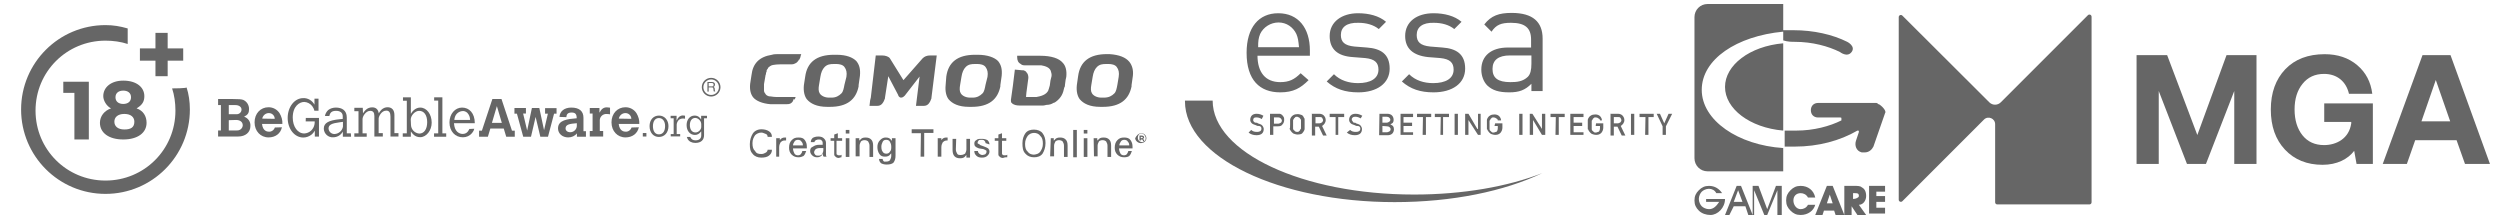 <svg width="474" height="41" viewBox="0 0 474 41" fill="none" xmlns="http://www.w3.org/2000/svg">
<g clip-path="url(#clip0_1_497)">
<g clip-path="url(#clip1_1_497)">
<path fill-rule="evenodd" clip-rule="evenodd" d="M14.105 26.444V17.602H12V15.497H16.842V26.444H14.105ZM27.368 18.234C27.368 19.286 26.947 19.918 25.895 20.549C27.158 20.971 27.79 22.023 27.79 23.286C27.79 25.181 26.105 26.444 23.368 26.444C20.632 26.444 18.947 25.181 18.947 23.286C18.947 22.023 19.79 20.971 21.053 20.549C20.21 20.128 19.579 19.076 19.579 18.234C19.579 16.549 21.053 15.286 23.368 15.286C25.895 15.286 27.368 16.549 27.368 18.234ZM21.684 23.076C21.684 23.918 22.316 24.549 23.579 24.549C24.842 24.549 25.474 24.128 25.474 23.076C25.474 22.234 24.842 21.602 23.579 21.602C22.316 21.602 21.684 22.234 21.684 23.076ZM21.895 18.444C21.895 19.286 22.526 19.707 23.368 19.707C24.21 19.707 24.842 19.286 24.842 18.444C24.842 17.602 24.21 17.181 23.368 17.181C22.526 17.181 21.895 17.602 21.895 18.444ZM32.632 16.76C33.053 18.023 33.263 19.497 33.263 20.971C33.263 28.339 27.368 34.234 20 34.234C12.632 34.234 6.737 28.339 6.737 20.971C6.737 13.602 12.632 7.707 20 7.707C21.474 7.707 22.947 7.918 24.21 8.339V5.392C22.737 4.971 21.474 4.76 20 4.76C11.158 4.76 4 11.918 4 20.76C4 29.602 11.158 36.76 20 36.76C28.842 36.76 36 29.602 36 20.76C36 19.286 35.789 17.813 35.368 16.549C35.579 16.76 32.632 16.76 32.632 16.76ZM31.79 9.181V6.234H29.474V9.181H26.526V11.497H29.474V14.444H31.79V11.497H34.737V9.181H31.79Z" fill="black" fill-opacity="0.6"/>
</g>
</g>
<g clip-path="url(#clip2_1_497)">
<g clip-path="url(#clip3_1_497)">
<path d="M41.35 18.773H44.103C45.342 18.773 45.769 18.816 46.132 18.944C46.815 19.264 47.22 19.926 47.22 20.673C47.22 21.399 47.007 21.762 46.281 22.125C47.05 22.381 47.541 23.107 47.477 23.897C47.477 25.093 46.537 25.882 45.171 25.882H41.35V24.73H41.883V19.926H41.35V18.773ZM43.378 19.926V21.655H44.787C45.299 21.698 45.769 21.335 45.79 20.823C45.79 20.78 45.79 20.759 45.79 20.759C45.79 20.289 45.32 19.926 44.659 19.926H43.378ZM43.378 22.787V24.73H44.893C45.47 24.772 45.982 24.367 46.025 23.79C46.025 23.79 46.025 23.79 46.025 23.747C46.025 23.128 45.513 22.744 44.765 22.744L43.378 22.787Z" fill="black" fill-opacity="0.6"/>
<path d="M53.454 24.132C53.198 25.328 52.216 26.053 50.914 26.053C49.398 26.053 48.267 24.858 48.267 23.193C48.267 21.527 49.398 20.332 50.914 20.332C51.746 20.332 52.536 20.738 53.006 21.463C53.369 22.083 53.582 22.766 53.54 23.492H49.676C49.825 24.901 50.722 24.965 50.978 24.965C51.49 25.007 51.96 24.644 52.109 24.175L53.454 24.132ZM52.088 22.531C52.088 21.912 51.576 21.442 50.999 21.442H50.956C50.337 21.442 49.825 21.912 49.718 22.488L52.088 22.531Z" fill="black" fill-opacity="0.6"/>
<path d="M57.98 22.36H60.478V25.904H59.688V24.773C59.538 25.029 59.368 25.242 59.154 25.456C58.663 25.861 58.087 26.075 57.51 26.075C55.845 26.075 54.543 24.452 54.543 22.36C54.543 20.268 55.845 18.603 57.489 18.603C58.386 18.56 59.197 19.073 59.624 19.841V18.709H60.392V20.994H59.602C59.538 20.674 59.389 20.375 59.197 20.119C58.834 19.649 58.258 19.35 57.681 19.329C56.806 19.329 55.504 20.097 55.504 22.296C55.504 24.025 56.443 25.306 57.681 25.306C58.663 25.264 59.453 24.538 59.624 23.598C59.667 23.427 59.667 23.193 59.667 23.022H57.959L57.98 22.36Z" fill="black" fill-opacity="0.6"/>
<path d="M66.562 25.925H65.003V24.943C64.641 25.626 63.915 26.032 63.167 26.032C62.271 26.096 61.46 25.392 61.395 24.474C61.395 24.431 61.395 24.41 61.395 24.367C61.395 23.321 62.292 22.808 64.47 22.595L64.982 22.552V22.018C64.982 21.399 64.512 21.015 63.744 21.015C62.975 21.015 62.591 21.271 62.442 21.997H61.609C61.673 21.57 61.908 21.165 62.228 20.866C62.634 20.545 63.167 20.396 63.68 20.396C64.811 20.396 65.751 20.908 65.751 22.275V25.285H66.519L66.562 25.925ZM65.003 23.107L64.491 23.171C62.826 23.385 62.292 23.684 62.292 24.367C62.335 24.986 62.826 25.413 63.424 25.413C64.213 25.37 64.897 24.794 65.025 24.004V23.107H65.003Z" fill="black" fill-opacity="0.6"/>
<path d="M68.825 21.485C69.081 21.122 69.55 20.353 70.554 20.353C71.279 20.353 71.685 20.716 71.813 21.485C71.963 21.229 72.112 21.015 72.326 20.802C72.646 20.503 73.052 20.332 73.478 20.332C74.311 20.332 74.781 20.866 74.781 21.805V25.242H75.549V25.883H74.034V22.104C74.034 21.335 73.777 20.972 73.244 20.972C72.304 20.972 71.792 22.104 71.792 22.488V25.242H72.582V25.883H70.981V21.997C70.981 21.314 70.725 21.015 70.191 21.015C69.358 21.015 68.739 22.061 68.739 22.574V25.285H69.529V25.925H67.181V25.285H67.971V21.079H67.181V20.439H68.782L68.825 21.485Z" fill="black" fill-opacity="0.6"/>
<path d="M76.383 18.453H77.898V21.591C78.112 21.186 78.731 20.396 79.67 20.396C80.909 20.396 81.848 21.655 81.848 23.256C81.848 24.73 80.844 26.01 79.67 26.01C78.688 26.01 78.219 25.37 77.898 24.922V25.925H76.361V25.285H77.13V19.094H76.404V18.453H76.383ZM77.92 23.619C77.92 24.516 78.603 25.242 79.478 25.327C80.418 25.327 80.994 24.495 80.994 23.15C80.994 21.805 80.375 21.015 79.478 21.015C78.688 21.015 77.877 21.89 77.877 22.68L77.92 23.619Z" fill="black" fill-opacity="0.6"/>
<path d="M82.317 18.453H83.876V25.285H84.602V25.925H82.296V25.285H83.086V19.072H82.317V18.453Z" fill="black" fill-opacity="0.6"/>
<path d="M89.916 24.41C89.852 24.73 89.703 24.986 89.489 25.242C89.062 25.754 88.443 26.032 87.76 26.032C86.287 26.032 85.22 24.879 85.22 23.214C85.22 21.613 86.266 20.396 87.611 20.396C88.956 20.396 90.023 21.442 90.023 23.363H86.074C86.138 24.153 86.33 24.623 86.693 24.986C86.992 25.242 87.333 25.392 87.696 25.392C88.315 25.392 88.7 25.093 88.998 24.452L89.916 24.41ZM89.126 22.744C89.126 22.232 88.956 21.762 88.593 21.378C88.337 21.165 88.016 21.015 87.696 21.058C87.013 21.101 86.437 21.57 86.244 22.211C86.202 22.381 86.138 22.573 86.138 22.744H89.126Z" fill="black" fill-opacity="0.6"/>
<path d="M93.354 18.773H95.083L97.069 24.772H97.602V25.925H95.98L95.51 24.367H92.97L92.5 25.925H90.835V24.772H91.369L93.354 18.773ZM94.208 20.118L93.269 23.299H95.147L94.208 20.118Z" fill="black" fill-opacity="0.6"/>
<path d="M97.538 20.481H99.716V21.527H99.182L99.95 24.751L100.847 20.481H102.256L103.153 24.687L103.879 21.549H103.345V20.503H105.522V21.549H105.053L103.9 25.925H102.448L101.552 22.168L100.676 25.925H99.203L98.008 21.549H97.538V20.481Z" fill="black" fill-opacity="0.6"/>
<path d="M110.624 24.879H111.094V25.925H109.386V25.285C108.981 25.797 108.383 26.053 107.721 26.053C106.632 26.053 105.8 25.327 105.8 24.345C105.8 22.744 107.614 22.573 109.344 22.424C109.344 21.591 109.045 21.335 108.362 21.335C107.679 21.335 107.422 21.655 107.38 22.168V22.211L106.077 22.168C106.141 21.079 107.017 20.396 108.319 20.396C109.835 20.396 110.624 21.079 110.624 22.317V24.879ZM109.322 23.363C108.063 23.47 107.23 23.577 107.23 24.345C107.23 24.772 107.593 25.071 108.127 25.071C108.767 25.071 109.322 24.559 109.365 23.919V23.876V23.363H109.322Z" fill="black" fill-opacity="0.6"/>
<path d="M113.678 21.335C114.04 20.652 114.446 20.353 115.044 20.353C115.257 20.353 115.45 20.396 115.663 20.417V21.677C115.45 21.634 115.236 21.613 115.023 21.613C114.339 21.57 113.763 22.082 113.72 22.744V24.836H114.361V25.883H111.82V24.836H112.354V21.527H111.82V20.481H113.656V21.335H113.678Z" fill="black" fill-opacity="0.6"/>
<path d="M121.128 24.132C120.872 25.328 119.89 26.053 118.588 26.053C117.072 26.053 115.94 24.858 115.94 23.193C115.94 21.527 117.072 20.332 118.588 20.332C119.42 20.332 120.21 20.738 120.68 21.463C121.043 22.083 121.256 22.766 121.214 23.492H117.307C117.456 24.901 118.353 24.965 118.609 24.965C119.121 25.007 119.591 24.644 119.74 24.175L121.128 24.132ZM119.698 22.531C119.698 21.912 119.185 21.442 118.609 21.442H118.566C117.947 21.442 117.435 21.912 117.328 22.488L119.698 22.531Z" fill="black" fill-opacity="0.6"/>
<path d="M135.004 15.55C135.175 15.55 135.324 15.592 135.41 15.678C135.516 15.763 135.559 15.87 135.559 16.02C135.559 16.126 135.538 16.233 135.474 16.318C135.431 16.404 135.346 16.468 135.239 16.489C135.282 16.489 135.324 16.511 135.367 16.532C135.41 16.553 135.431 16.575 135.452 16.617C135.474 16.66 135.495 16.681 135.495 16.724C135.495 16.767 135.517 16.809 135.517 16.852C135.517 16.895 135.517 16.938 135.517 16.98C135.517 17.023 135.517 17.066 135.538 17.108C135.538 17.151 135.559 17.194 135.559 17.236C135.581 17.279 135.581 17.322 135.623 17.343H135.346C135.324 17.322 135.324 17.3 135.303 17.258C135.303 17.215 135.303 17.194 135.282 17.151C135.282 17.108 135.282 17.066 135.282 17.023C135.282 16.98 135.282 16.938 135.26 16.895C135.26 16.852 135.239 16.809 135.239 16.767C135.239 16.724 135.218 16.681 135.196 16.66C135.175 16.639 135.154 16.596 135.111 16.596C135.068 16.575 135.026 16.575 134.962 16.575H134.364V17.364H134.129V15.55H135.004ZM135.047 16.382C135.09 16.382 135.132 16.361 135.175 16.34C135.218 16.318 135.239 16.276 135.26 16.233C135.282 16.19 135.303 16.148 135.303 16.062C135.303 15.977 135.282 15.891 135.218 15.827C135.175 15.763 135.09 15.742 134.962 15.742H134.364V16.382H134.876C134.94 16.404 135.004 16.382 135.047 16.382Z" fill="black" fill-opacity="0.6"/>
<path d="M134.833 18.304C133.851 18.304 133.062 17.514 133.062 16.532C133.062 15.55 133.851 14.76 134.833 14.76C135.815 14.76 136.605 15.55 136.605 16.532C136.605 17.514 135.794 18.304 134.833 18.304ZM134.833 15.059C134.022 15.059 133.36 15.721 133.36 16.532C133.36 17.343 134.022 18.005 134.833 18.005C135.645 18.005 136.307 17.343 136.307 16.532C136.307 15.721 135.645 15.059 134.833 15.059Z" fill="black" fill-opacity="0.6"/>
<path d="M121.875 25.221H122.558V25.883H121.875V25.221Z" fill="black" fill-opacity="0.6"/>
<path d="M123.156 23.918C123.156 22.723 123.882 21.912 124.95 21.912C125.996 21.912 126.743 22.765 126.743 23.918C126.743 25.135 125.996 25.968 124.928 25.968C123.882 25.968 123.156 25.135 123.156 23.918ZM124.928 25.477C125.675 25.477 126.102 24.879 126.102 23.897C126.102 22.979 125.633 22.381 124.928 22.381C124.224 22.381 123.797 22.979 123.797 23.918C123.797 24.9 124.224 25.477 124.928 25.477Z" fill="black" fill-opacity="0.6"/>
<path d="M128.28 22.872C128.472 22.467 128.579 22.339 128.75 22.168C128.963 21.997 129.198 21.89 129.454 21.89C129.54 21.89 129.689 21.912 129.881 21.933V22.509C129.689 22.467 129.561 22.467 129.475 22.467C128.408 22.467 128.301 23.555 128.301 23.62V25.413H128.963V25.861H127.17V25.413H127.725V22.424H127.148V21.954H128.28V22.872Z" fill="black" fill-opacity="0.6"/>
<path d="M132.934 24.922C132.571 25.413 132.186 25.584 131.759 25.584C130.82 25.584 130.18 24.815 130.18 23.705C130.18 22.659 130.82 21.912 131.695 21.912C132.421 21.912 132.742 22.36 132.934 22.659V21.954H134.044V22.424H133.489V25.626C133.489 26.566 132.891 27.099 131.824 27.099C131.183 27.099 130.628 26.822 130.372 26.352C130.329 26.267 130.286 26.16 130.222 25.968H130.863C131.098 26.437 131.375 26.608 131.888 26.608C132.549 26.608 132.955 26.267 132.955 25.69V24.922H132.934ZM132.934 23.406C132.934 22.979 132.4 22.36 131.824 22.36C131.183 22.36 130.799 22.894 130.799 23.726C130.799 24.58 131.204 25.114 131.866 25.114C132.443 25.114 132.955 24.559 132.955 24.089V23.406H132.934Z" fill="black" fill-opacity="0.6"/>
</g>
</g>
<g clip-path="url(#clip4_1_497)">
<g clip-path="url(#clip5_1_497)">
<path d="M216.418 25.26C216.98 25.26 217.355 25.76 217.355 26.198C217.355 26.76 216.855 27.135 216.293 27.135C215.73 27.135 215.23 26.635 215.23 26.198C215.48 25.698 215.855 25.26 216.418 25.26ZM216.418 25.323C215.918 25.323 215.73 25.698 215.73 26.135C215.73 26.573 216.105 26.948 216.543 26.948C217.043 26.948 217.23 26.573 217.23 26.135C217.168 25.823 216.918 25.323 216.418 25.323ZM216.293 26.635H216.043V25.698C216.168 25.698 216.293 25.698 216.418 25.698C216.543 25.698 216.668 25.698 216.793 25.823C216.918 25.823 216.918 25.948 216.918 26.073C216.918 26.198 216.793 26.323 216.668 26.323C216.793 26.323 216.793 26.448 216.918 26.573C216.918 26.698 217.043 26.823 217.043 26.823H216.793C216.793 26.823 216.668 26.698 216.668 26.573C216.668 26.448 216.543 26.448 216.418 26.448H216.293V26.635ZM216.293 26.198H216.418C216.543 26.198 216.668 26.198 216.668 26.073C216.668 25.948 216.543 25.948 216.418 25.948C216.293 25.948 216.293 25.948 216.293 25.948V26.198ZM213.168 29.823C212.668 29.823 212.23 29.698 211.855 29.323C211.48 28.948 211.355 28.51 211.355 28.01C211.355 27.448 211.48 26.948 211.855 26.573C212.23 26.198 212.543 26.073 213.168 26.073C213.668 26.073 214.105 26.198 214.355 26.573C214.605 26.948 214.73 27.26 214.73 27.885V28.135H212.168C212.168 28.51 212.293 28.823 212.418 29.073C212.543 29.323 212.793 29.448 213.105 29.448C213.355 29.448 213.605 29.323 213.668 29.198C213.73 29.073 213.918 28.823 213.918 28.635H214.605C214.48 29.01 214.355 29.323 214.105 29.573C213.98 29.698 213.605 29.823 213.168 29.823ZM214.105 27.573C214.105 27.198 213.98 27.01 213.855 26.885C213.73 26.635 213.48 26.51 213.168 26.51C212.855 26.51 212.605 26.635 212.48 26.885C212.355 27.135 212.23 27.26 212.23 27.573H214.105ZM207.355 26.198H208.043V26.698C208.043 26.573 208.168 26.573 208.168 26.573C208.418 26.198 208.73 26.073 209.23 26.073C209.73 26.073 210.043 26.198 210.293 26.448C210.543 26.698 210.668 27.01 210.668 27.635V29.76H209.98V27.635C209.98 27.26 209.855 27.073 209.73 26.823C209.605 26.698 209.355 26.573 209.043 26.573C208.73 26.573 208.48 26.698 208.355 26.823C208.23 27.073 208.105 27.323 208.105 27.635V29.635H207.418L207.355 26.198ZM205.48 24.635H206.168V25.323H205.48V24.635ZM205.48 26.198H206.168V29.76H205.48V26.198ZM203.48 24.635H204.168V29.823H203.48V24.635ZM199.23 26.198H199.793V26.698C199.793 26.573 199.918 26.573 199.918 26.573C200.168 26.198 200.48 26.073 200.98 26.073C201.48 26.073 201.793 26.198 202.043 26.448C202.293 26.698 202.418 27.01 202.418 27.635V29.76H201.73V27.635C201.73 27.26 201.605 27.073 201.48 26.823C201.355 26.698 201.105 26.573 200.793 26.573C200.48 26.573 200.23 26.698 200.105 26.823C199.98 27.073 199.855 27.323 199.855 27.635V29.635H199.105L199.23 26.198ZM194.418 29.135C193.918 28.635 193.855 27.948 193.855 27.135C193.855 26.323 194.105 25.698 194.418 25.26C194.793 24.76 195.355 24.573 196.043 24.573C196.73 24.573 197.355 24.823 197.668 25.26C198.043 25.76 198.23 26.323 198.23 27.135C198.23 27.948 197.98 28.635 197.668 29.135C197.293 29.635 196.73 29.823 196.043 29.823C195.355 29.823 194.793 29.573 194.418 29.135ZM197.23 28.76C197.48 28.385 197.73 27.948 197.73 27.26C197.73 26.573 197.605 26.073 197.23 25.76C196.98 25.385 196.543 25.198 196.043 25.198C195.543 25.198 195.105 25.448 194.855 25.76C194.605 26.135 194.355 26.573 194.355 27.26C194.355 27.948 194.48 28.448 194.855 28.76C195.105 29.135 195.543 29.323 196.043 29.323C196.543 29.26 196.98 29.135 197.23 28.76ZM190.668 29.823C190.418 29.823 190.293 29.948 190.105 29.948C189.918 29.948 189.605 29.823 189.543 29.698C189.293 29.573 189.293 29.323 189.293 29.198V26.698H188.605V26.198H189.293V25.51L189.98 25.26V26.198H190.793V26.698H189.98V29.073C189.98 29.198 189.98 29.323 190.105 29.323C190.23 29.448 190.23 29.448 190.48 29.448C190.73 29.448 190.855 29.448 190.98 29.323V29.823H190.668ZM186.855 27.135C186.855 26.885 186.73 26.76 186.605 26.635C186.48 26.51 186.23 26.51 186.105 26.51C185.855 26.51 185.605 26.51 185.543 26.635C185.48 26.76 185.355 26.885 185.355 27.01C185.355 27.135 185.355 27.26 185.48 27.26C185.605 27.26 185.73 27.385 185.855 27.51L186.543 27.76C186.918 27.885 187.105 28.01 187.355 28.135C187.48 28.26 187.605 28.51 187.605 28.698C187.605 29.073 187.48 29.26 187.23 29.51C186.98 29.76 186.668 29.885 186.168 29.885C185.668 29.885 185.355 29.76 185.105 29.51C184.855 29.26 184.73 29.01 184.73 28.635H185.418C185.418 28.885 185.543 29.01 185.668 29.135C185.793 29.26 186.043 29.385 186.23 29.385C186.48 29.385 186.73 29.26 186.793 29.26C186.918 29.135 187.043 29.01 187.043 28.76C187.043 28.635 187.043 28.51 186.918 28.51C186.793 28.385 186.668 28.385 186.418 28.26L185.605 28.135C185.23 28.01 185.043 27.885 184.918 27.76C184.793 27.635 184.73 27.448 184.73 27.26C184.73 26.885 184.855 26.698 185.105 26.573C185.355 26.323 185.668 26.323 186.168 26.323C186.668 26.323 186.98 26.448 187.23 26.573C187.48 26.823 187.605 27.073 187.605 27.385L186.855 27.135ZM181.23 28.323C181.23 28.698 181.355 28.885 181.48 29.135C181.605 29.385 181.855 29.385 182.168 29.385C182.543 29.385 182.73 29.26 182.98 29.135C183.105 28.885 183.23 28.635 183.23 28.323V26.323H183.918V29.885H183.23V29.385L183.105 29.51C182.855 29.885 182.543 30.01 182.043 30.01C181.543 30.01 181.23 29.885 180.98 29.635C180.73 29.385 180.605 28.948 180.605 28.448V26.323H181.293L181.23 28.323ZM177.793 26.198H178.48V26.573C178.73 26.198 179.043 26.073 179.418 26.073H179.668V26.635H179.543C179.168 26.635 178.98 26.76 178.73 27.01C178.605 27.26 178.48 27.51 178.48 27.948V29.698H177.793V26.198ZM174.605 25.26H172.855V24.51H176.98V25.198H175.23V29.698H174.543L174.605 25.26ZM168.043 30.635C168.418 30.635 168.605 30.51 168.73 30.385C168.855 30.135 168.98 29.885 168.98 29.573V29.073L168.855 29.198C168.605 29.573 168.293 29.698 167.793 29.698C167.293 29.698 166.98 29.573 166.73 29.198C166.48 28.823 166.355 28.385 166.355 27.885C166.355 27.385 166.48 26.948 166.855 26.573C167.23 26.198 167.543 26.073 167.918 26.073C168.418 26.073 168.73 26.198 168.98 26.573L169.105 26.698V26.198H169.793V29.51C169.793 30.073 169.668 30.448 169.418 30.823C169.168 31.073 168.73 31.198 168.105 31.198C167.605 31.198 167.293 31.073 167.043 30.948C166.793 30.698 166.668 30.448 166.668 30.135H167.355C167.355 30.385 167.48 30.51 167.605 30.635C167.668 30.635 167.793 30.635 168.043 30.635ZM168.043 26.51C167.668 26.51 167.48 26.635 167.355 26.885C167.23 27.135 167.105 27.448 167.105 27.823C167.105 28.323 167.23 28.635 167.355 28.76C167.48 29.01 167.73 29.135 168.043 29.135C168.355 29.135 168.605 29.01 168.73 28.76C168.98 28.51 168.98 28.198 168.98 27.823C168.98 27.323 168.855 27.135 168.73 26.885C168.605 26.635 168.355 26.51 168.043 26.51ZM162.23 26.198H162.918V26.698C162.918 26.573 163.043 26.573 163.043 26.573C163.293 26.198 163.605 26.073 164.105 26.073C164.605 26.073 164.918 26.198 165.168 26.448C165.418 26.698 165.543 27.01 165.543 27.635V29.76H164.855V27.635C164.855 27.26 164.73 27.073 164.605 26.823C164.48 26.698 164.23 26.573 163.918 26.573C163.605 26.573 163.355 26.698 163.23 26.823C163.105 27.073 162.98 27.323 162.98 27.635V29.635H162.23C162.23 29.573 162.23 26.198 162.23 26.198ZM160.355 24.635H161.043V25.323H160.355V24.635ZM160.355 26.198H161.043V29.76H160.355V26.198ZM159.543 29.823C159.293 29.823 159.168 29.948 158.98 29.948C158.793 29.948 158.48 29.823 158.418 29.698C158.168 29.573 158.168 29.323 158.168 29.198V26.698H157.48V26.198H158.168V25.51L158.855 25.26V26.198H159.668V26.698H158.605V29.073C158.605 29.198 158.605 29.323 158.73 29.323C158.855 29.448 158.855 29.448 159.105 29.448C159.355 29.448 159.48 29.448 159.605 29.323C159.543 29.385 159.543 29.823 159.543 29.823ZM154.918 29.823C154.543 29.823 154.23 29.698 153.98 29.448C153.73 29.198 153.605 28.948 153.605 28.635C153.605 28.26 153.73 27.948 154.105 27.823C154.48 27.573 154.793 27.448 155.418 27.448H155.98V27.073C155.98 26.823 155.855 26.698 155.73 26.573C155.605 26.448 155.355 26.448 155.168 26.448C154.918 26.448 154.793 26.573 154.668 26.573C154.543 26.698 154.418 26.823 154.418 26.948H153.73C153.73 26.573 153.855 26.385 154.105 26.135C154.355 26.01 154.668 25.885 155.168 25.885C155.668 25.885 155.98 26.01 156.23 26.26C156.48 26.51 156.605 26.76 156.605 27.073V28.385C156.605 28.76 156.605 28.948 156.605 29.198C156.605 29.448 156.605 29.573 156.73 29.698H156.168C156.168 29.698 156.043 29.573 156.043 29.448C156.043 29.323 156.043 29.198 156.043 29.073C156.043 29.198 155.918 29.198 155.918 29.323C155.668 29.698 155.293 29.823 154.918 29.823ZM155.98 28.073H155.418C155.043 28.073 154.73 28.198 154.605 28.323C154.48 28.448 154.355 28.698 154.355 28.885C154.355 29.073 154.48 29.26 154.605 29.385C154.73 29.51 154.98 29.51 155.168 29.51C155.543 29.51 155.73 29.385 155.855 29.26C155.98 29.01 156.105 28.76 156.105 28.448V28.073H155.98ZM151.418 29.823C150.918 29.823 150.48 29.698 150.105 29.323C149.73 28.948 149.605 28.51 149.605 28.01C149.605 27.448 149.73 26.948 150.105 26.573C150.48 26.198 150.793 26.073 151.418 26.073C151.98 26.073 152.355 26.198 152.605 26.573C152.855 26.948 152.98 27.26 152.98 27.885V28.135H150.355C150.355 28.51 150.48 28.823 150.605 29.073C150.73 29.323 150.98 29.448 151.293 29.448C151.543 29.448 151.793 29.323 151.855 29.198C151.98 29.073 152.105 28.823 152.105 28.635H152.855C152.73 29.01 152.605 29.323 152.355 29.573C152.105 29.698 151.793 29.823 151.418 29.823ZM152.23 27.573C152.23 27.198 152.105 27.01 151.98 26.885C151.855 26.635 151.605 26.51 151.293 26.51C150.98 26.51 150.73 26.635 150.605 26.885C150.48 27.135 150.355 27.26 150.355 27.573H152.23ZM147.168 26.198H147.855V26.573C148.105 26.198 148.418 26.073 148.793 26.073H149.043V26.635H148.793C148.418 26.635 148.23 26.76 147.98 27.01C147.855 27.26 147.73 27.51 147.73 27.948V29.698H147.168V26.198ZM146.355 28.448C146.355 28.948 146.105 29.26 145.793 29.51C145.48 29.76 144.98 29.885 144.355 29.885C143.668 29.885 143.043 29.635 142.73 29.198C142.23 28.698 142.168 28.135 142.168 27.323C142.168 26.51 142.418 25.823 142.73 25.323C143.043 24.823 143.668 24.51 144.355 24.51C144.918 24.51 145.418 24.635 145.793 24.885C146.168 25.135 146.355 25.448 146.355 25.948H145.543C145.543 25.698 145.418 25.448 145.168 25.385C144.918 25.323 144.668 25.135 144.355 25.135C143.855 25.135 143.418 25.385 143.168 25.635C142.918 26.01 142.668 26.448 142.668 27.135C142.668 27.823 142.793 28.323 143.168 28.635C143.418 29.135 143.855 29.198 144.355 29.198C144.73 29.198 144.918 29.073 145.168 28.948C145.418 28.823 145.543 28.573 145.543 28.385H146.355V28.448ZM167.793 18.51V18.635C167.668 19.01 167.543 19.323 167.23 19.698C166.98 19.948 166.73 20.073 166.293 20.073H164.855L164.98 19.01L165.105 18.51L166.043 10.51H167.23C167.918 10.51 168.543 10.76 168.73 11.072L171.293 15.197L174.918 11.072C175.293 10.697 175.73 10.51 176.418 10.51H177.605L176.605 18.51V18.635C176.48 19.01 176.355 19.323 176.043 19.698C175.793 19.948 175.543 20.073 175.105 20.073H173.668L174.355 14.51L171.543 18.135C171.418 18.26 171.168 18.51 170.855 18.51C170.48 18.51 170.293 18.135 170.293 18.01L168.418 14.447L167.793 18.51ZM150.855 18.385H147.105C146.605 18.385 146.168 18.26 145.793 18.26C145.418 18.135 145.23 18.01 145.105 17.76C144.98 17.635 144.855 17.385 144.855 17.26C144.855 17.26 144.855 17.26 144.855 17.135C144.855 17.01 144.855 16.885 144.855 16.76C144.855 16.635 144.855 16.26 144.855 15.947L145.105 14.51C145.105 14.26 145.23 14.135 145.23 14.01V13.885C145.23 13.76 145.355 13.635 145.355 13.51V13.385C145.355 13.26 145.48 13.135 145.48 13.135C145.605 13.01 145.605 13.01 145.605 12.885C145.855 12.635 146.168 12.385 146.543 12.322C146.918 12.26 147.355 12.197 147.98 12.197H150.105C150.48 12.197 150.668 12.072 150.918 11.947C151.168 11.822 151.293 11.572 151.418 11.447C151.418 11.322 151.418 11.322 151.543 11.322C151.668 11.072 151.793 10.822 151.793 10.635L151.918 10.26H147.668C147.168 10.26 146.73 10.26 146.355 10.385C143.98 10.76 142.73 12.01 142.48 14.26L142.23 15.885C142.105 17.073 142.355 17.885 142.793 18.448C143.355 19.135 144.543 19.635 146.105 19.76H148.918C149.293 19.76 149.605 19.76 149.855 19.635C150.105 19.51 150.355 19.26 150.418 18.948C150.418 18.823 150.543 18.823 150.543 18.698C150.605 19.135 150.73 18.76 150.855 18.385ZM193.793 13.322C193.918 13.322 194.043 13.322 194.043 13.322C194.418 13.447 194.543 13.572 194.605 13.697C194.855 13.947 194.98 14.26 194.98 14.76L194.605 17.573L194.543 18.26V18.385H196.168C196.293 18.385 196.418 18.385 196.543 18.385C197.23 18.26 198.418 18.01 198.793 17.073V17.01C198.918 16.76 198.918 16.51 199.043 16.198L199.168 15.26L199.293 14.76C199.418 14.385 199.418 14.072 199.293 13.697C199.168 12.76 198.105 12.51 197.418 12.385C197.293 12.385 197.043 12.385 197.043 12.385H194.23C193.855 12.385 193.668 12.26 193.543 12.135C193.043 11.885 192.855 11.447 192.855 10.822V10.572H196.605C196.605 10.572 196.605 10.572 196.73 10.572H197.23C199.355 10.572 200.793 11.072 201.48 11.885C202.043 12.447 202.293 13.385 202.168 14.572L202.043 15.135L201.918 16.073C201.918 16.198 201.918 16.448 201.793 16.573C201.668 17.135 201.543 17.635 201.293 18.073C201.043 18.51 200.73 18.885 200.23 19.26C200.105 19.385 199.855 19.51 199.73 19.51C199.355 19.76 198.918 19.885 198.418 19.885C198.293 19.885 198.043 20.01 197.73 20.01C197.418 20.01 197.043 20.01 196.543 20.01H193.355C192.668 20.01 192.293 19.885 191.918 19.635C191.918 19.51 191.793 19.51 191.793 19.51C191.668 19.385 191.668 19.135 191.668 18.948L192.043 16.26L192.418 13.197L193.793 13.322ZM214.105 11.697C213.418 10.885 212.23 10.385 210.355 10.26H209.855C206.543 10.26 204.793 11.697 204.418 14.385L204.168 16.135C204.043 17.323 204.293 18.26 204.73 18.823C205.418 19.635 206.605 20.26 208.605 20.26H209.105C212.418 20.26 214.043 18.823 214.543 16.385V16.135L214.793 14.385C214.918 13.322 214.668 12.385 214.105 11.697ZM211.855 16.073C211.73 16.76 211.605 17.385 211.293 17.698C210.793 18.198 210.23 18.51 209.293 18.51H208.793C207.98 18.51 207.293 18.135 207.043 17.698C206.793 17.323 206.793 16.76 206.918 16.073L207.168 14.572C207.293 13.76 207.543 13.135 207.98 12.697C208.48 12.197 209.043 12.135 209.73 12.135H210.23C210.73 12.135 211.418 12.26 211.73 12.697C212.105 13.197 212.23 13.76 212.105 14.572L211.855 16.073ZM185.355 10.385H184.855C181.543 10.385 179.793 11.822 179.418 14.51L179.293 16.135C179.168 17.323 179.418 18.26 179.855 18.823C180.543 19.635 181.73 20.26 183.73 20.26H184.23C187.543 20.26 189.168 18.823 189.668 16.385V16.135L189.918 14.385C190.043 13.072 189.793 12.26 189.23 11.572C188.543 10.885 187.23 10.385 185.355 10.385ZM186.855 16.073C186.73 16.76 186.605 17.385 186.293 17.698C185.793 18.198 185.23 18.51 184.418 18.51H183.918C183.105 18.51 182.418 18.135 182.168 17.698C181.918 17.323 181.918 16.76 182.043 16.073L182.293 14.572C182.418 13.76 182.668 13.135 183.105 12.697C183.605 12.197 184.168 12.135 184.855 12.135H185.355C185.855 12.135 186.543 12.26 186.855 12.697C187.23 13.197 187.355 13.76 187.23 14.572L186.855 16.073ZM158.605 10.385H158.105C154.793 10.385 153.043 11.822 152.668 14.51L152.418 16.135C152.293 17.323 152.543 18.26 152.98 18.823C153.668 19.635 154.855 20.26 156.855 20.26H157.355C160.668 20.26 162.293 18.823 162.793 16.385V16.135L163.043 14.385C163.168 13.072 162.918 12.26 162.355 11.572C161.668 10.885 160.48 10.385 158.605 10.385ZM160.105 16.073C159.98 16.76 159.855 17.385 159.543 17.698C159.043 18.198 158.48 18.51 157.668 18.51H157.168C156.355 18.51 155.668 18.135 155.418 17.698C155.168 17.323 155.168 16.76 155.293 16.073L155.543 14.572C155.668 13.76 155.918 13.135 156.355 12.697C156.855 12.197 157.418 12.135 158.105 12.135H158.605C159.105 12.135 159.793 12.26 160.105 12.697C160.48 13.197 160.605 13.76 160.48 14.572L160.105 16.073Z" fill="black" fill-opacity="0.6"/>
</g>
</g>
<g clip-path="url(#clip6_1_497)">
<g clip-path="url(#clip7_1_497)">
<path d="M290.356 10.51H286.293C284.106 10.51 282.981 11.385 282.981 13.072C282.981 14.76 283.981 15.572 286.356 15.572C287.668 15.572 288.731 15.447 289.668 14.572C290.168 14.072 290.356 13.26 290.356 12.072V10.51ZM290.356 17.26V15.885C289.168 17.073 288.043 17.51 286.168 17.51C284.168 17.51 282.981 17.135 281.981 16.198C281.293 15.51 280.856 14.385 280.856 13.197C280.856 10.635 282.668 9.01 285.918 9.01H290.293V7.51C290.293 5.323 289.168 4.323 286.481 4.323C284.606 4.323 283.668 4.698 282.793 6.01L281.418 4.635C282.731 2.948 284.231 2.448 286.606 2.448C290.606 2.448 292.481 4.135 292.481 7.323V17.26H290.356ZM271.793 17.51C269.293 17.51 267.418 16.885 265.793 15.447L267.168 14.072C268.356 15.26 269.981 15.76 271.731 15.76C274.106 15.76 275.606 14.885 275.606 13.197C275.606 11.885 274.918 11.197 273.106 11.01L270.731 10.822C267.918 10.51 266.418 9.198 266.418 6.823C266.418 4.135 268.606 2.51 271.793 2.51C273.856 2.51 275.793 3.01 277.106 4.135L275.731 5.51C274.731 4.698 273.356 4.323 271.856 4.323C269.731 4.26 268.606 5.135 268.606 6.635C268.606 7.948 269.293 8.635 271.168 8.823L273.481 9.01C276.043 9.198 277.793 10.197 277.793 13.01C277.793 15.822 275.356 17.51 271.793 17.51ZM257.543 17.51C255.043 17.51 253.168 16.885 251.543 15.447L252.918 14.072C254.105 15.26 255.731 15.76 257.481 15.76C259.856 15.76 261.356 14.885 261.356 13.197C261.356 11.885 260.668 11.197 258.856 11.01L256.48 10.822C253.605 10.635 252.105 9.323 252.105 6.823C252.105 4.135 254.418 2.51 257.481 2.51C259.543 2.51 261.481 3.01 262.793 4.135L261.418 5.51C260.418 4.698 259.043 4.323 257.543 4.323C255.356 4.26 254.23 5.135 254.23 6.635C254.23 7.948 254.918 8.635 256.793 8.823L259.168 9.01C261.731 9.198 263.481 10.197 263.481 13.01C263.481 15.822 261.043 17.51 257.543 17.51ZM245.793 6.448C245.168 5.135 243.918 4.26 242.418 4.26C240.918 4.26 239.543 5.135 238.918 6.448C238.605 7.26 238.543 7.76 238.543 8.948H246.293C246.168 7.698 246.105 7.198 245.793 6.448ZM238.418 10.51C238.418 13.697 239.918 15.572 242.73 15.572C244.418 15.572 245.418 15.072 246.605 13.885L248.105 15.197C246.605 16.698 245.23 17.51 242.73 17.51C238.855 17.51 236.355 15.197 236.355 10.01C236.355 5.198 238.668 2.51 242.355 2.51C246.168 2.51 248.355 5.323 248.355 9.573V10.572H238.418V10.51ZM315.231 23.948L314.106 21.573H314.731L315.543 23.385L316.356 21.573H317.043L315.856 23.948V25.573H315.231V23.948ZM311.981 22.198H310.856V21.573H313.543V22.198H312.543V25.573H311.918L311.981 22.198ZM309.231 21.573H309.856V25.573H309.231V21.573ZM305.856 23.385H306.731C306.918 23.385 307.106 23.26 307.231 23.198C307.356 23.073 307.418 22.885 307.418 22.823C307.418 22.635 307.293 22.448 307.231 22.323C307.106 22.198 307.043 22.198 306.856 22.198H305.981V23.385H305.856ZM305.293 21.573H306.793C307.106 21.573 307.418 21.698 307.606 21.885C307.793 22.073 307.981 22.385 307.981 22.76C307.981 23.26 307.668 23.635 307.293 23.885L308.168 25.698H307.481L306.668 24.01H305.981V25.698H305.356V21.635L305.293 21.573ZM302.606 23.385H303.981V24.198C303.981 24.573 303.856 24.885 303.606 25.198C303.293 25.51 302.981 25.573 302.606 25.573C302.293 25.573 301.981 25.448 301.793 25.385C301.606 25.26 301.418 25.073 301.293 24.885C301.293 24.76 301.168 24.76 301.168 24.698C301.168 24.573 301.168 24.573 301.043 24.51C301.043 24.323 301.043 24.01 301.043 23.635C301.043 23.135 301.043 22.823 301.043 22.76C301.043 22.573 301.168 22.448 301.168 22.385C301.293 22.198 301.356 22.073 301.668 21.885C301.856 21.76 302.168 21.698 302.481 21.698C302.856 21.698 303.168 21.823 303.356 22.01C303.543 22.198 303.731 22.51 303.731 22.823H303.356C303.356 22.635 303.231 22.51 303.043 22.448C302.918 22.323 302.731 22.26 302.543 22.26C302.418 22.26 302.231 22.26 302.168 22.385C302.043 22.51 301.981 22.51 301.981 22.573C301.981 22.698 301.856 22.76 301.793 22.885C301.793 23.01 301.793 23.26 301.793 23.698C301.793 24.135 301.793 24.385 301.793 24.51C301.793 24.635 301.918 24.823 301.981 24.823C302.106 24.948 302.106 24.948 302.168 25.01C302.293 25.135 302.356 25.135 302.543 25.135C302.731 25.135 302.918 25.01 303.168 24.948C303.293 24.76 303.356 24.573 303.356 24.323V23.885H302.543L302.606 23.385ZM297.731 21.573H300.231V22.198H298.356V23.26H299.981V23.885H298.356V25.073H300.231V25.573H297.731V21.573ZM294.981 22.198H293.981V21.573H296.668V22.198H295.543V25.573H294.918L294.981 22.198ZM290.043 21.573H290.543L292.356 24.448V21.573H292.981V25.573H292.356L290.668 22.76V25.573H290.043V21.573ZM288.043 21.573H288.668V25.573H288.043V21.573ZM283.481 23.385H284.856V24.198C284.856 24.573 284.731 24.885 284.481 25.198C284.168 25.51 283.856 25.573 283.481 25.573C283.168 25.573 282.856 25.448 282.668 25.385C282.481 25.26 282.293 25.073 282.168 24.885C282.168 24.76 282.043 24.76 282.043 24.698C282.043 24.573 282.043 24.573 281.918 24.51C281.918 24.323 281.918 24.01 281.918 23.635C281.918 23.135 281.918 22.823 281.918 22.76C281.918 22.573 282.043 22.448 282.043 22.385C282.168 22.198 282.231 22.073 282.543 21.885C282.731 21.76 283.043 21.698 283.356 21.698C283.731 21.698 284.043 21.823 284.231 22.01C284.418 22.198 284.606 22.51 284.606 22.823H283.981C283.981 22.635 283.856 22.51 283.668 22.448C283.543 22.323 283.356 22.26 283.168 22.26C283.043 22.26 282.856 22.26 282.793 22.385C282.731 22.51 282.606 22.51 282.606 22.573C282.606 22.698 282.481 22.76 282.418 22.885C282.418 23.01 282.418 23.26 282.418 23.698C282.418 24.135 282.418 24.385 282.418 24.51C282.418 24.635 282.543 24.823 282.606 24.823C282.731 24.948 282.731 24.948 282.793 25.01C282.918 25.135 282.981 25.135 283.168 25.135C283.356 25.135 283.543 25.01 283.793 24.948C283.918 24.76 283.981 24.573 283.981 24.323V23.885H283.356L283.481 23.385ZM277.793 21.573H278.418L280.106 24.448H280.231V21.573H280.731V25.573H280.231L278.418 22.76V25.573H277.793V21.573ZM275.793 21.573H276.418V25.573H275.793V21.573ZM273.168 22.198H272.043V21.573H274.731V22.198H273.606V25.573H273.106L273.168 22.198ZM269.793 22.198H268.668V21.573H271.356V22.198H270.356V25.573H269.731L269.793 22.198ZM265.543 21.573H267.918V22.198H266.106V23.26H267.731V23.885H266.106V25.073H267.918V25.573H265.543V21.573ZM262.106 23.885V25.073H262.981C263.168 25.073 263.356 24.948 263.481 24.885C263.606 24.823 263.668 24.573 263.668 24.51C263.668 24.323 263.543 24.198 263.481 24.135C263.356 24.01 263.168 23.948 262.981 23.948L262.106 23.885ZM262.106 22.198V23.26H262.918C263.106 23.26 263.293 23.135 263.418 23.073C263.543 22.948 263.606 22.885 263.606 22.698C263.606 22.51 263.481 22.385 263.418 22.323C263.293 22.198 263.106 22.135 262.918 22.135H262.106V22.198ZM261.543 21.573H263.043C263.418 21.573 263.731 21.698 263.918 21.885C264.106 22.073 264.231 22.385 264.231 22.698C264.231 22.885 264.231 23.01 264.106 23.198C264.106 23.323 263.981 23.323 263.918 23.385C263.793 23.51 263.731 23.51 263.606 23.573C263.793 23.698 263.981 23.76 264.106 23.885C264.231 24.073 264.293 24.26 264.293 24.51C264.293 24.823 264.168 25.135 263.981 25.323C263.793 25.51 263.481 25.635 263.168 25.635H261.481L261.543 21.573ZM255.98 24.635C256.293 24.948 256.668 25.01 257.106 25.01C257.606 25.01 257.918 24.823 257.918 24.385C257.918 24.073 257.731 23.885 257.418 23.885C257.231 23.885 257.106 23.885 256.918 23.76C256.606 23.635 256.293 23.573 256.105 23.385C255.918 23.198 255.793 23.01 255.793 22.698C255.793 22.385 255.918 22.073 256.105 21.885C256.293 21.698 256.606 21.573 256.981 21.573C257.481 21.573 257.856 21.698 258.293 21.948L257.981 22.448C257.668 22.26 257.356 22.135 256.981 22.135C256.793 22.135 256.668 22.135 256.48 22.26C256.355 22.385 256.293 22.448 256.293 22.635C256.293 22.76 256.293 22.823 256.418 22.948C256.543 23.073 256.543 23.26 256.731 23.26C256.856 23.26 257.043 23.26 257.106 23.385C257.481 23.51 257.731 23.573 257.918 23.76C258.106 23.948 258.231 24.26 258.231 24.448C258.231 25.26 257.731 25.635 256.856 25.635C256.231 25.635 255.73 25.448 255.355 25.135L255.98 24.635ZM253.23 22.198H252.105V21.573H254.855V22.198H253.73V25.573H253.23V22.198ZM249.293 23.385H250.168C250.355 23.385 250.543 23.26 250.668 23.198C250.793 23.073 250.855 22.885 250.855 22.823C250.855 22.635 250.73 22.448 250.668 22.323C250.543 22.198 250.48 22.198 250.293 22.198H249.418V23.385H249.293ZM248.668 21.573H250.168C250.48 21.573 250.793 21.698 250.98 21.885C251.168 22.073 251.355 22.385 251.355 22.76C251.355 23.26 251.043 23.635 250.668 23.885L251.543 25.698H250.855L250.043 24.01H249.355V25.698H248.73V21.635L248.668 21.573ZM245.168 23.573C245.168 23.948 245.168 24.26 245.168 24.385C245.168 24.51 245.293 24.698 245.355 24.698C245.48 24.823 245.48 24.823 245.543 24.885C245.605 24.948 245.73 25.01 245.918 25.01C246.043 25.01 246.23 25.01 246.293 24.885C246.418 24.76 246.48 24.76 246.48 24.698C246.48 24.573 246.605 24.51 246.668 24.385C246.668 24.26 246.668 24.01 246.668 23.573C246.668 23.198 246.668 22.885 246.668 22.76C246.668 22.635 246.543 22.573 246.48 22.448C246.355 22.323 246.355 22.26 246.293 22.26C246.168 22.26 246.105 22.135 245.918 22.135C245.793 22.135 245.605 22.135 245.543 22.26C245.48 22.385 245.355 22.385 245.355 22.448C245.355 22.51 245.23 22.635 245.168 22.76C245.168 22.948 245.168 23.198 245.168 23.573ZM244.605 23.573C244.605 23.073 244.605 22.76 244.605 22.698C244.605 22.51 244.73 22.385 244.73 22.323C244.855 22.135 244.918 22.01 245.23 21.823C245.418 21.698 245.73 21.635 246.043 21.635C246.355 21.635 246.668 21.76 246.855 21.823C247.043 21.948 247.168 22.135 247.23 22.323C247.355 22.448 247.355 22.51 247.355 22.698C247.355 22.885 247.355 23.198 247.355 23.573C247.355 24.073 247.355 24.385 247.355 24.448C247.355 24.635 247.23 24.76 247.23 24.823C247.105 25.01 247.043 25.135 246.855 25.323C246.668 25.448 246.355 25.51 246.043 25.51C245.73 25.51 245.418 25.385 245.23 25.323C245.043 25.198 244.855 25.01 244.73 24.823C244.73 24.698 244.605 24.698 244.605 24.635C244.605 24.573 244.605 24.51 244.48 24.448C244.605 24.385 244.605 24.073 244.605 23.573ZM241.48 23.448H242.355C242.543 23.448 242.73 23.323 242.855 23.26C242.98 23.198 243.043 22.948 243.043 22.885C243.043 22.76 243.043 22.698 242.918 22.573C242.918 22.448 242.793 22.448 242.73 22.385C242.605 22.26 242.418 22.26 242.355 22.26H241.543V23.448H241.48ZM240.918 21.573H242.293C242.48 21.573 242.605 21.573 242.668 21.573C242.73 21.573 242.98 21.698 243.043 21.76C243.168 21.885 243.23 21.948 243.355 22.135C243.48 22.323 243.48 22.51 243.48 22.76C243.48 23.073 243.355 23.385 243.168 23.573C242.98 23.885 242.668 23.948 242.293 23.948H241.418V25.573H240.793V21.573H240.918ZM237.23 24.635C237.543 24.948 237.918 25.01 238.355 25.01C238.855 25.01 239.168 24.823 239.168 24.385C239.168 24.073 238.98 23.885 238.668 23.885C238.48 23.885 238.355 23.885 238.168 23.76C237.855 23.635 237.543 23.573 237.355 23.385C237.168 23.198 237.043 23.01 237.043 22.698C237.043 22.385 237.168 22.073 237.355 21.885C237.543 21.698 237.855 21.573 238.23 21.573C238.73 21.573 239.105 21.698 239.543 21.948L239.23 22.573C238.918 22.385 238.605 22.26 238.23 22.26C238.043 22.26 237.918 22.26 237.73 22.385C237.73 22.385 237.605 22.573 237.605 22.76C237.605 22.885 237.605 22.948 237.73 23.073C237.855 23.198 237.918 23.26 238.105 23.26C238.23 23.26 238.418 23.26 238.48 23.385C238.855 23.51 239.105 23.573 239.293 23.76C239.48 23.948 239.605 24.26 239.605 24.448C239.605 25.26 239.105 25.635 238.23 25.635C237.605 25.635 237.105 25.448 236.73 25.135L237.23 24.635ZM224.668 19.01C224.668 19.135 224.668 19.135 224.668 19.198C224.668 29.76 242.481 38.322 264.418 38.322C275.356 38.322 285.231 36.26 292.418 32.822C285.856 35.385 277.356 36.885 268.106 36.885C246.981 36.885 229.918 28.885 229.918 19.073H224.668V19.01Z" fill="black" fill-opacity="0.6"/>
</g>
</g>
<g clip-path="url(#clip8_1_497)">
<g clip-path="url(#clip9_1_497)">
<g clip-path="url(#clip10_1_497)">
<path fill-rule="evenodd" clip-rule="evenodd" d="M323.753 0.76C322.374 0.76 321.271 1.863 321.271 3.243V30.001C321.271 31.381 322.374 32.484 323.753 32.484H338.098V28.07C329.546 27.519 322.65 22.829 322.65 17.036C322.65 11.243 329.27 6.829 338.098 6.001V7.657C338.926 7.932 339.753 7.932 340.305 7.932C343.615 7.932 346.65 8.76 348.857 9.863C348.857 9.863 350.236 10.967 351.063 9.863C351.891 8.76 350.236 7.932 350.236 7.932C347.477 6.553 343.891 5.726 340.029 5.726H338.098V0.76H323.753ZM324.305 40.76C325.684 40.76 327.064 39.381 327.064 37.725H323.477V38.277H325.96C325.408 39.105 324.857 39.657 324.029 39.657C323.477 39.657 322.926 39.381 322.65 39.105C322.374 38.829 322.098 38.277 322.098 37.725C322.098 37.174 322.374 36.622 322.65 36.346C322.926 36.07 323.477 35.794 324.029 35.794C324.581 35.794 325.133 36.07 325.408 36.622H326.512C325.96 35.794 325.133 35.243 324.029 35.243C323.202 35.243 322.65 35.519 322.098 36.07C321.546 36.622 321.271 37.174 321.271 38.001C321.271 38.829 321.546 39.381 322.098 39.932C322.65 40.484 323.477 40.76 324.305 40.76ZM327.064 40.76H327.891L328.719 39.105H330.926L331.477 40.76H332.305H332.581V36.07L334.512 40.76H335.063L336.994 36.07V40.76H337.822V35.243H336.719L335.063 39.657L333.408 35.243H332.305V40.76L330.098 35.243H329.271L327.064 40.76ZM328.719 38.277L329.547 36.07L330.374 38.277H328.719ZM339.477 39.932C340.029 40.484 340.581 40.76 341.408 40.76C342.788 40.76 343.891 39.932 344.167 38.829H342.788C342.512 39.381 341.96 39.657 341.408 39.657C340.581 39.657 340.029 38.829 340.029 38.001C340.029 37.174 340.581 36.622 341.408 36.622C341.96 36.622 342.512 36.898 342.788 37.45H344.167C343.891 36.07 342.788 35.243 341.408 35.243C340.581 35.243 340.029 35.519 339.477 36.07C338.925 36.622 338.65 37.174 338.65 38.001C338.65 38.829 338.925 39.381 339.477 39.932ZM344.167 40.76H345.546L345.822 39.932H347.753L348.029 40.76H349.684L347.478 35.243H346.374L344.167 40.76ZM346.374 38.553L346.926 36.898L347.477 38.553H346.374ZM351.615 35.243H349.684V40.76H351.064V39.105L352.167 40.76H353.822L352.443 38.829C353.271 38.829 353.822 38.001 353.822 37.174C353.822 36.346 353.547 35.794 352.995 35.519C352.719 35.243 352.167 35.243 351.615 35.243ZM352.443 37.173C352.443 37.449 351.891 37.725 351.339 37.725V36.622H351.615C352.167 36.622 352.443 36.622 352.443 37.173ZM354.374 35.243V40.484H357.408V39.381H355.753V38.277H357.408V37.174H355.753V36.346H357.408V35.243H354.374ZM356.029 19.657C356.098 19.725 356.167 19.794 356.305 19.794C357.132 20.346 357.684 21.174 357.408 21.45L355.201 27.794C354.925 28.346 354.374 28.898 353.546 28.898H352.994C351.891 28.622 351.615 27.519 351.891 26.691L352.443 25.036C352.443 24.76 352.443 24.76 352.167 24.76C348.857 26.691 344.719 27.794 340.305 27.794H338.374V24.76H340.581C343.891 24.76 346.926 23.932 349.132 22.829V22.553C349.132 22.415 349.132 22.346 349.098 22.312C349.063 22.277 348.995 22.277 348.857 22.277H344.719C343.891 22.277 343.339 21.725 343.339 20.898C343.339 20.07 343.891 19.518 344.719 19.518H355.477H355.753C355.891 19.518 355.96 19.587 356.029 19.657ZM338.098 24.76C331.753 24.208 327.064 20.622 327.064 16.484C327.064 12.346 331.753 8.76 338.098 8.208V24.76Z" fill="black" fill-opacity="0.6"/>
</g>
</g>
</g>
<g clip-path="url(#clip11_1_497)">
<g clip-path="url(#clip12_1_497)">
<path d="M396.562 3.167V38.355C396.562 38.579 396.381 38.76 396.157 38.76H378.683C378.459 38.76 378.278 38.579 378.278 38.355V23.549C378.278 22.447 376.942 21.893 376.164 22.67L360.687 38.148C360.431 38.403 360 38.222 360 37.865V3.242C360 2.885 360.431 2.704 360.687 2.96L377.187 19.412C377.788 20.003 378.752 19.997 379.348 19.401L395.87 2.88C396.125 2.624 396.556 2.805 396.556 3.162L396.562 3.167Z" fill="black" fill-opacity="0.6"/>
<path d="M405.092 31.081V10.45H410.89L416.613 25.602L422.151 10.45H427.832V31.081H423.615V17.254L418.248 31.081H414.649L409.298 17.254V31.081H405.081H405.092Z" fill="black" fill-opacity="0.6"/>
<path d="M433.236 28.377C431.436 26.465 430.547 23.931 430.547 20.763C430.547 17.595 431.468 15.039 433.294 13.122C435.12 11.222 437.612 10.274 440.759 10.274C443.219 10.274 445.279 10.966 446.919 12.345C448.559 13.724 449.507 15.54 449.783 17.781H445.364C444.832 15.465 443.118 14.012 440.647 14.012C438.933 14.012 437.58 14.629 436.574 15.88C435.552 17.132 435.051 18.756 435.051 20.757C435.051 22.759 435.557 24.41 436.547 25.65C437.538 26.886 438.906 27.509 440.647 27.509C442.979 27.509 445.396 26.273 445.796 23.377V23.116H440.674V19.607H449.895V31.076H446.802L446.355 28.6C445.162 30.171 443.102 31.246 440.354 31.246C437.405 31.246 435.03 30.282 433.23 28.371L433.236 28.377Z" fill="black" fill-opacity="0.6"/>
<path d="M456.342 31.081H451.769L459.308 10.45H464.616L472.097 31.081H467.363L465.766 26.577H457.923L456.342 31.081ZM461.826 15.167L459.105 23.01H464.557L461.826 15.167Z" fill="black" fill-opacity="0.6"/>
</g>
</g>
<defs>
<clipPath id="clip0_1_497">
<rect width="40" height="40" fill="white" transform="translate(0 0.76)"/>
</clipPath>
<clipPath id="clip1_1_497">
<rect width="40" height="40" fill="white" transform="translate(0 0.76)"/>
</clipPath>
<clipPath id="clip2_1_497">
<rect width="98" height="40" fill="white" transform="translate(40 0.76)"/>
</clipPath>
<clipPath id="clip3_1_497">
<rect width="98" height="40" fill="white" transform="translate(40 0.76)"/>
</clipPath>
<clipPath id="clip4_1_497">
<rect width="82" height="40" fill="white" transform="translate(138 0.76)"/>
</clipPath>
<clipPath id="clip5_1_497">
<rect width="82" height="40" fill="white" transform="translate(138 0.76)"/>
</clipPath>
<clipPath id="clip6_1_497">
<rect width="101" height="40" fill="white" transform="translate(220 0.76)"/>
</clipPath>
<clipPath id="clip7_1_497">
<rect width="101" height="40" fill="white" transform="translate(220 0.76)"/>
</clipPath>
<clipPath id="clip8_1_497">
<rect width="37" height="40" fill="white" transform="translate(321 0.76)"/>
</clipPath>
<clipPath id="clip9_1_497">
<rect width="37" height="40" fill="white" transform="translate(321 0.76)"/>
</clipPath>
<clipPath id="clip10_1_497">
<rect width="37" height="40" fill="white" transform="translate(321 0.76)"/>
</clipPath>
<clipPath id="clip11_1_497">
<rect width="116" height="40" fill="white" transform="translate(358 0.76)"/>
</clipPath>
<clipPath id="clip12_1_497">
<rect width="116" height="40" fill="white" transform="translate(358 0.76)"/>
</clipPath>
</defs>
</svg>
